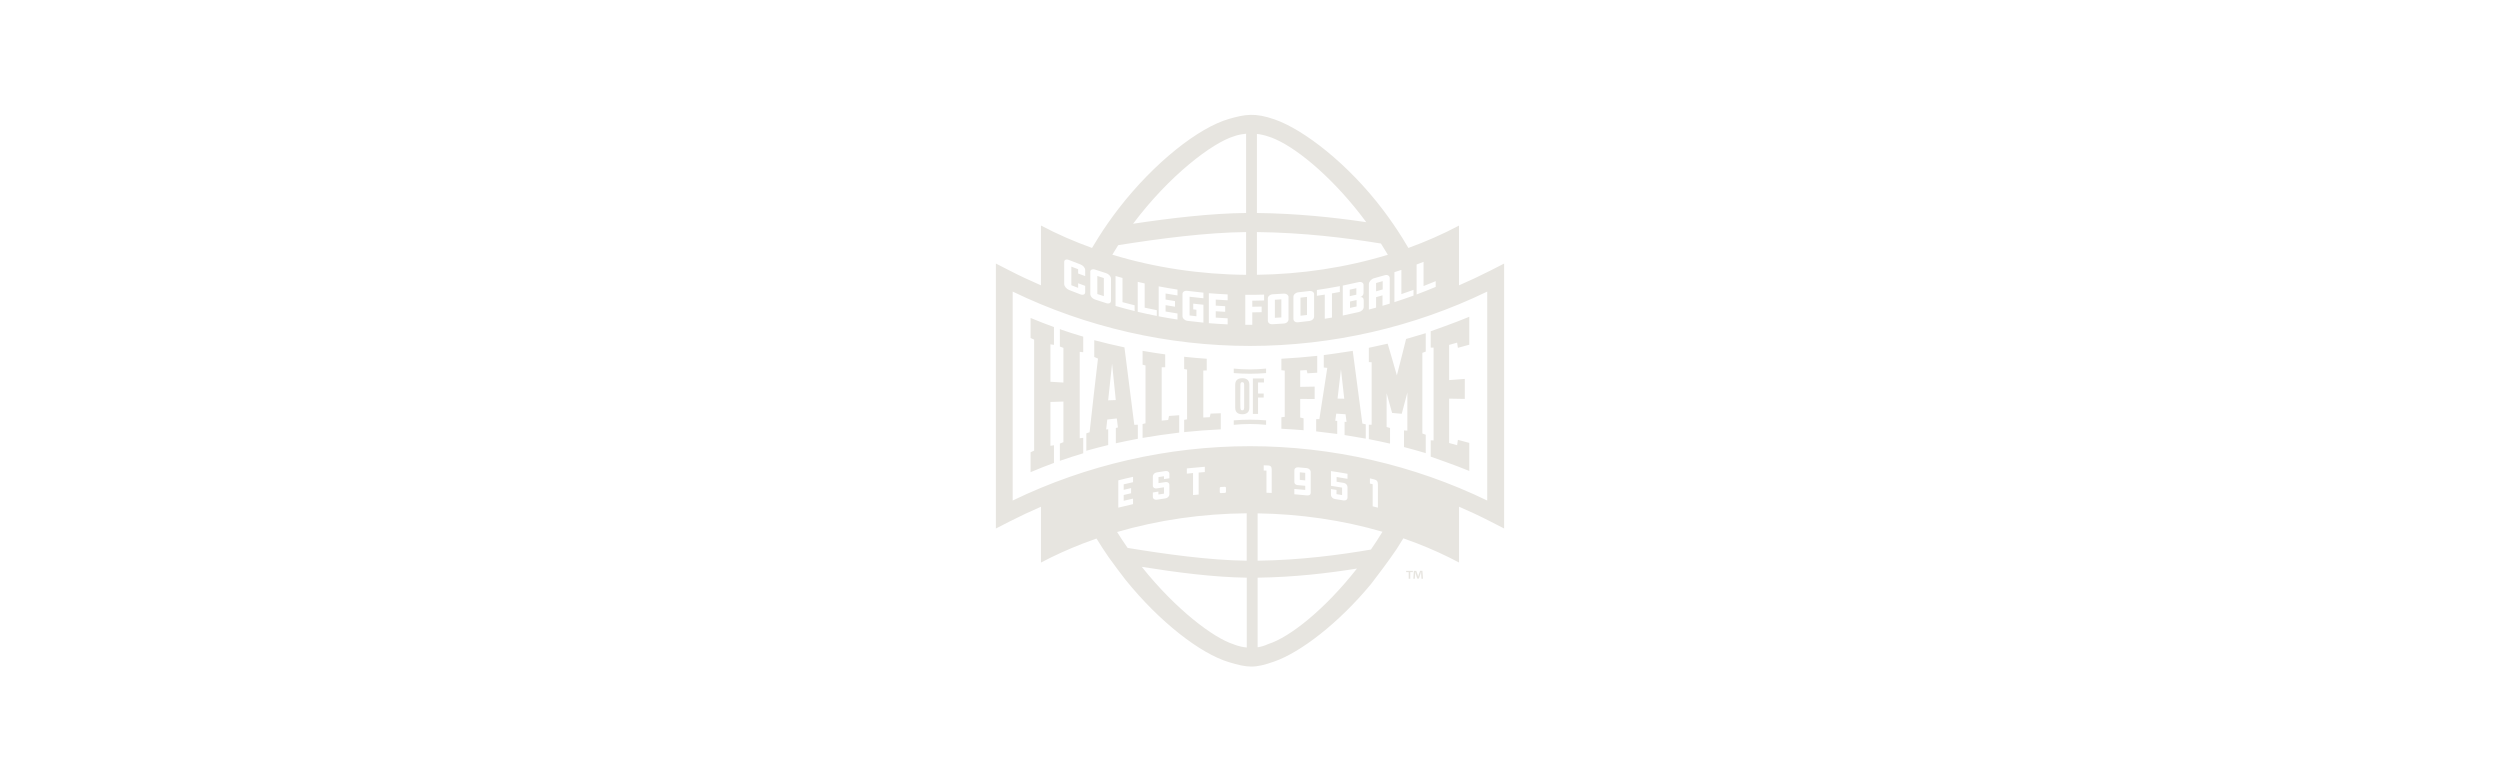 <?xml version="1.0" encoding="UTF-8"?>
<svg xmlns="http://www.w3.org/2000/svg" width="290" height="91" viewBox="0 0 290 91" fill="none">
  <path fill-rule="evenodd" clip-rule="evenodd" d="M169.244 33.1C170.461 32.573 171.662 32.012 172.841 31.409H172.845L174.479 30.573V61.305L172.845 60.469C171.666 59.862 170.465 59.301 169.248 58.778V65.252C167.697 64.427 166.088 63.696 164.435 63.052C163.893 62.842 163.343 62.638 162.789 62.446C162.533 62.868 162.27 63.29 161.998 63.708C161.091 65.06 159.724 66.86 159.053 67.73C155.272 72.302 150.854 75.677 147.8 76.742C145.522 77.537 144.761 77.473 142.539 76.806C139.262 75.823 134.521 72.166 130.559 67.255C130.028 66.566 129.286 65.587 128.619 64.657C128.118 63.934 127.644 63.207 127.196 62.469C126.638 62.664 126.088 62.864 125.546 63.075C123.896 63.719 122.292 64.442 120.752 65.256V58.782C119.535 59.309 118.334 59.87 117.155 60.473L115.521 61.309V30.57L117.155 31.406C118.334 32.012 119.535 32.573 120.752 33.097V26.163C122.638 27.157 124.623 28.024 126.676 28.762C126.917 28.351 127.169 27.941 127.425 27.534C128.137 26.404 128.917 25.289 129.756 24.201C133.873 18.864 139.059 14.789 142.58 13.788C144.456 13.253 145.586 13.065 147.841 13.848C151.257 15.034 156.398 19.026 160.428 24.344C161.226 25.402 161.972 26.483 162.657 27.575C162.902 27.971 163.143 28.366 163.373 28.762C165.399 28.027 167.365 27.165 169.244 26.167V33.1ZM164.499 30.617C164.441 30.639 164.384 30.66 164.326 30.683V34.159C165.068 33.88 165.81 33.586 166.54 33.281V32.614C166.073 32.81 165.603 32.999 165.132 33.183V30.374C164.922 30.456 164.71 30.537 164.499 30.617ZM161.912 31.52C161.859 31.537 161.806 31.554 161.754 31.571V35.047C162.495 34.81 163.234 34.558 163.968 34.29V33.624C163.501 33.793 163.03 33.959 162.56 34.117V31.308C162.345 31.38 162.127 31.451 161.912 31.52ZM161.211 35.221V32.264C161.207 32.004 160.959 31.831 160.646 31.922C160.221 32.046 159.791 32.166 159.366 32.283C159.065 32.366 158.79 32.694 158.79 32.95V35.91L159.626 35.684V34.471C159.874 34.403 160.123 34.332 160.368 34.26V35.473C160.65 35.39 160.929 35.307 161.211 35.221ZM145.804 15.535V16.39V24.709C150.387 24.755 154.749 25.218 158.424 25.764C158.432 25.765 158.44 25.767 158.447 25.769C158.461 25.772 158.474 25.775 158.488 25.775C154.907 20.928 150.76 17.399 147.973 16.157C147.687 16.028 147.412 15.923 147.156 15.844C146.681 15.678 146.226 15.584 145.804 15.535ZM160.191 28.25C156.187 27.594 151.148 26.977 145.804 26.92V31.876C150.967 31.808 156.127 31.037 160.989 29.553C160.729 29.112 160.462 28.675 160.191 28.25ZM158.191 35.609V34.825C158.191 34.573 158.025 34.43 157.777 34.464C158.002 34.4 158.172 34.226 158.172 33.978V33.051C158.168 32.791 157.912 32.656 157.6 32.727C156.989 32.871 156.376 33.002 155.762 33.127V36.603C156.387 36.475 157.012 36.339 157.637 36.192C157.95 36.117 158.191 35.868 158.191 35.609ZM152.76 33.639V34.313C153.065 34.268 153.37 34.223 153.675 34.174V36.976C153.954 36.931 154.229 36.885 154.508 36.836V34.034C154.813 33.982 155.118 33.925 155.423 33.865V33.191C154.538 33.36 153.649 33.511 152.76 33.639ZM152.436 36.712V34.147L152.444 34.144C152.44 33.884 152.184 33.722 151.871 33.759C151.449 33.816 151.031 33.861 150.61 33.906C150.297 33.94 150.037 34.162 150.037 34.422V36.987C150.037 37.247 150.256 37.416 150.568 37.386C151.013 37.341 151.461 37.288 151.905 37.232C152.214 37.19 152.436 36.972 152.436 36.712ZM149.468 37.036V34.471L149.476 34.479C149.472 34.219 149.216 34.042 148.904 34.061C148.482 34.091 148.064 34.113 147.642 34.136C147.329 34.151 147.069 34.362 147.069 34.622V37.187C147.069 37.446 147.288 37.627 147.6 37.612C148.045 37.59 148.493 37.563 148.937 37.529C149.246 37.503 149.468 37.296 149.468 37.036ZM146.636 34.855V34.174H146.633C145.906 34.2 145.179 34.204 144.452 34.2V37.676H145.265V36.234C145.627 36.23 145.989 36.226 146.35 36.215V35.563C145.989 35.575 145.627 35.582 145.265 35.582V34.882C145.721 34.878 146.181 34.87 146.636 34.855ZM144.546 15.512C143.68 15.588 143.134 15.814 143.134 15.814V15.81C140.641 16.571 135.65 20.333 131.44 25.952H131.455C135.82 25.297 140.482 24.747 144.546 24.706V15.512ZM144.546 26.92C139.936 26.969 134.558 27.67 129.715 28.438V28.434C129.482 28.799 129.256 29.169 129.03 29.545C133.971 31.048 139.247 31.831 144.546 31.88V26.92ZM142.121 36.17V35.518L142.12 35.518C141.755 35.499 141.39 35.48 141.025 35.454V34.754C141.484 34.788 141.947 34.814 142.407 34.833V34.151C141.68 34.117 140.953 34.072 140.226 34.012V37.488C140.953 37.548 141.68 37.597 142.407 37.627V36.923C141.947 36.9 141.484 36.874 141.025 36.844V36.106L141.026 36.106C141.391 36.128 141.756 36.151 142.121 36.17ZM138.784 35.929V36.686C138.52 36.656 138.257 36.625 137.993 36.592V34.422C138.528 34.49 139.063 34.55 139.597 34.599V33.948C138.972 33.887 138.347 33.816 137.722 33.737C137.409 33.699 137.168 33.854 137.168 34.113V36.678C137.172 36.938 137.428 37.175 137.741 37.217C138.358 37.296 138.976 37.364 139.597 37.424V35.349C139.202 35.311 138.81 35.27 138.415 35.224V35.887C138.478 35.895 138.542 35.902 138.607 35.909C138.666 35.915 138.725 35.922 138.784 35.929ZM136.302 35.578V34.927C135.937 34.87 135.571 34.81 135.206 34.746V34.046C135.666 34.129 136.125 34.204 136.588 34.272V33.59C135.861 33.481 135.135 33.356 134.408 33.217V36.693C135.131 36.833 135.858 36.957 136.588 37.066V36.362L136.523 36.352C136.085 36.283 135.644 36.215 135.206 36.136V35.398C135.571 35.462 135.937 35.522 136.302 35.578ZM134.189 36.648V35.981C133.718 35.891 133.251 35.793 132.781 35.688V32.878C132.51 32.818 132.242 32.758 131.975 32.694V36.17C132.709 36.343 133.447 36.505 134.189 36.648ZM131.617 36.083V35.416C131.146 35.3 130.675 35.179 130.208 35.051V32.242C129.937 32.17 129.67 32.095 129.402 32.016V35.492C130.137 35.703 130.875 35.902 131.617 36.083ZM127.041 31.277C126.729 31.172 126.469 31.281 126.469 31.541H126.476V34.106C126.476 34.366 126.695 34.629 127.007 34.739C127.452 34.889 127.896 35.032 128.344 35.172C128.653 35.266 128.875 35.145 128.875 34.886V32.321C128.871 32.057 128.615 31.782 128.303 31.684C127.881 31.556 127.459 31.417 127.041 31.277ZM124.002 30.159C123.689 30.035 123.448 30.125 123.448 30.385V32.95C123.452 33.213 123.708 33.515 124.021 33.643C124.454 33.816 124.891 33.985 125.328 34.147C125.64 34.26 125.881 34.159 125.881 33.899V33.161C125.61 33.063 125.335 32.961 125.064 32.859V33.39C124.8 33.292 124.537 33.191 124.277 33.089V30.927C124.334 30.949 124.392 30.972 124.449 30.994C124.654 31.073 124.858 31.152 125.064 31.229V31.726L125.064 31.726C125.335 31.828 125.606 31.929 125.881 32.027V31.323C125.877 31.063 125.64 30.788 125.328 30.671C124.883 30.506 124.442 30.336 124.002 30.159ZM143.089 74.735C143.089 74.735 143.718 75.021 144.621 75.112H144.625V67.011C140.84 66.965 136.453 66.397 132.446 65.753C136.407 70.724 140.799 74.019 143.089 74.735ZM130.803 63.557C135.225 64.284 140.313 64.992 144.621 65.041L144.618 65.037V59.542C139.496 59.584 134.389 60.311 129.583 61.712C129.979 62.344 130.385 62.962 130.803 63.557ZM131.206 57.219V56.627V56.62C130.92 56.684 130.634 56.748 130.348 56.819V56.183C130.709 56.096 131.071 56.014 131.432 55.934V55.313C130.86 55.437 130.291 55.573 129.723 55.72V58.887C130.291 58.74 130.864 58.605 131.432 58.48V57.84C131.071 57.919 130.709 58.002 130.348 58.089V57.418C130.634 57.35 130.92 57.283 131.206 57.219ZM135.022 56.526V57.256L135.018 57.264C134.803 57.294 134.589 57.328 134.374 57.362L134.374 57.362V57.023C134.159 57.057 133.944 57.091 133.73 57.128V57.625C133.73 57.859 133.937 58.006 134.182 57.968C134.521 57.912 134.86 57.859 135.202 57.81C135.447 57.776 135.65 57.565 135.65 57.328V56.27C135.65 56.032 135.462 55.885 135.217 55.919C134.942 55.957 134.664 55.998 134.385 56.044V55.343C134.596 55.309 134.811 55.275 135.022 55.245V55.573C135.229 55.543 135.44 55.513 135.65 55.483V54.989C135.65 54.752 135.462 54.605 135.217 54.639C134.875 54.688 134.528 54.74 134.182 54.797C133.937 54.838 133.73 55.019 133.73 55.283V56.364C133.73 56.556 133.937 56.691 134.182 56.654C134.429 56.614 134.678 56.577 134.926 56.54C134.958 56.535 134.99 56.53 135.022 56.526ZM137.673 54.334V54.948L137.677 54.944C137.895 54.92 138.116 54.899 138.335 54.878L138.392 54.872V57.426C138.476 57.419 138.56 57.411 138.644 57.404C138.777 57.392 138.91 57.381 139.044 57.369V54.816L139.759 54.759V54.145C139.063 54.198 138.366 54.262 137.673 54.334ZM141.492 56.62V57.083C141.492 57.151 141.548 57.2 141.62 57.2L142.083 57.177C142.155 57.173 142.211 57.117 142.211 57.049V56.586C142.211 56.518 142.155 56.469 142.083 56.469L141.62 56.492C141.548 56.495 141.492 56.552 141.492 56.62ZM145.883 75.085C146.282 75.025 146.697 74.908 147.111 74.709H147.115C149.619 73.925 153.705 70.671 157.407 65.952C154.12 66.483 150.116 66.958 145.883 67.011V75.085ZM145.883 65.041C150.839 64.981 155.483 64.359 159.027 63.749C159.486 63.083 159.935 62.393 160.368 61.685C155.713 60.33 150.802 59.621 145.883 59.55V65.041ZM146.591 53.976V54.579L146.911 54.59V57.158L147.518 57.181V54.496C147.518 54.176 147.427 54.006 147.096 53.995L147.075 53.994C146.913 53.987 146.754 53.98 146.591 53.976ZM150.146 55.927C150.146 56.055 150.222 56.251 150.587 56.281L150.583 56.277C150.858 56.3 151.133 56.326 151.408 56.352L151.408 56.352V56.831C150.99 56.789 150.568 56.752 150.143 56.718V57.335C150.632 57.373 151.118 57.418 151.608 57.467C151.608 57.467 152.044 57.528 152.044 57.162V54.748C152.044 54.522 151.826 54.326 151.608 54.304C151.294 54.272 150.978 54.244 150.664 54.216L150.587 54.209C150.338 54.191 150.146 54.326 150.146 54.575V55.927ZM155.683 56.56V57.418L155.679 57.426C155.464 57.388 155.249 57.354 155.035 57.32V56.831L155.034 56.831C154.82 56.797 154.605 56.763 154.391 56.733V57.399C154.391 57.637 154.598 57.848 154.843 57.885C155.182 57.938 155.524 57.995 155.863 58.051C156.108 58.092 156.311 57.946 156.311 57.708V56.503C156.311 56.266 156.123 56.059 155.878 56.017C155.603 55.972 155.325 55.927 155.046 55.882V55.332C155.468 55.396 155.89 55.467 156.311 55.543V54.959C155.675 54.842 155.031 54.74 154.391 54.646V56.356C154.82 56.42 155.253 56.488 155.683 56.56ZM158.91 55.49V56.093C159.016 56.115 159.125 56.142 159.23 56.168V58.736C159.434 58.785 159.633 58.834 159.837 58.887V56.202C159.837 55.882 159.746 55.693 159.415 55.611C159.33 55.59 159.246 55.57 159.162 55.55C159.079 55.531 158.995 55.511 158.91 55.49ZM144.994 51.758C154.511 51.758 163.998 53.935 172.517 58.062V33.823C163.998 37.951 154.511 40.128 144.994 40.128C135.477 40.128 125.99 37.951 117.471 33.823V58.062C125.99 53.935 135.477 51.758 144.994 51.758ZM127.441 32.059C127.642 32.125 127.842 32.191 128.045 32.255V34.352C127.842 34.289 127.643 34.223 127.442 34.157L127.442 34.157L127.442 34.157L127.291 34.108V32.01L127.441 32.059ZM159.795 32.782L159.795 32.782L159.627 32.83V33.794L159.627 33.794C159.883 33.722 160.14 33.651 160.392 33.575V32.611C160.193 32.67 159.995 32.726 159.798 32.781L159.797 32.782L159.795 32.782L159.795 32.782L159.795 32.782ZM156.569 33.601C156.825 33.548 157.081 33.492 157.337 33.432V34.185L156.569 34.354V33.601ZM151.538 34.448L151.611 34.44V36.537L151.538 36.546L151.538 36.546C151.311 36.573 151.086 36.6 150.858 36.624V34.526C151.086 34.502 151.31 34.475 151.538 34.448ZM157.364 35.549C157.112 35.605 156.856 35.662 156.6 35.718V34.976C156.852 34.923 157.108 34.867 157.364 34.807V35.549ZM148.638 34.725C148.386 34.743 148.137 34.758 147.885 34.77V36.867L148.638 36.822V34.725ZM144.926 47.304V44.615C144.926 44.005 144.481 43.873 144.105 43.873C143.728 43.873 143.284 44.005 143.284 44.615V47.304C143.284 47.922 143.728 48.053 144.105 48.053C144.481 48.053 144.926 47.922 144.926 47.304ZM143.886 47.297C143.866 46.704 143.873 46.112 143.879 45.519C143.883 45.221 143.886 44.924 143.886 44.626C143.886 44.333 144.037 44.333 144.105 44.333C144.172 44.333 144.323 44.333 144.323 44.626V47.297C144.323 47.594 144.169 47.594 144.101 47.594C144.033 47.594 143.886 47.594 143.886 47.297ZM146.619 43.9V44.36V44.364H145.933V45.652H146.588V46.111H145.933V48.013H145.334V43.9H146.619ZM143.116 48.761V49.281C144.362 49.152 145.62 49.152 146.867 49.281V48.761C145.62 48.655 144.362 48.655 143.116 48.761ZM143.116 43.276V42.756C144.362 42.884 145.62 42.884 146.867 42.756V43.276C145.62 43.381 144.362 43.381 143.116 43.276ZM123.112 38.233L122.946 38.176V40.195L123.029 40.229L123.357 40.353V44.376L121.85 44.285V39.943L122.261 40.003V37.935L122.174 37.905C121.338 37.604 120.513 37.284 119.722 36.952L119.549 36.881V39.208L119.624 39.242L119.706 39.281C119.791 39.32 119.874 39.359 119.96 39.397V52.269C119.903 52.296 119.848 52.322 119.792 52.348L119.792 52.348C119.736 52.375 119.681 52.401 119.624 52.428L119.549 52.461V54.77L119.722 54.698C120.517 54.363 121.342 54.036 122.174 53.73L122.261 53.7V51.652L121.85 51.712V46.628C122.336 46.609 122.826 46.595 123.312 46.58L123.313 46.58L123.313 46.58L123.314 46.58L123.357 46.579V51.294C123.247 51.335 123.138 51.377 123.029 51.422L122.946 51.456V53.456L123.112 53.399C123.91 53.12 124.735 52.857 125.564 52.608L125.654 52.582V50.789L125.247 50.838V40.813L125.654 40.858V39.05L125.56 39.024C124.731 38.779 123.907 38.519 123.108 38.244L123.112 38.233ZM126.933 39.463C127.995 39.745 129.336 40.066 130.432 40.295H130.435L131.577 49.281L131.991 49.266V50.897C131.219 51.04 130.191 51.255 129.437 51.42V49.643L129.678 49.586C129.659 49.425 129.639 49.262 129.619 49.099L129.619 49.099L129.619 49.099L129.619 49.099L129.619 49.099L129.619 49.099L129.619 49.099L129.619 49.099L129.619 49.099L129.619 49.099L129.619 49.099L129.619 49.099L129.619 49.099L129.619 49.099L129.619 49.099L129.619 49.098L129.619 49.098L129.619 49.098C129.596 48.912 129.572 48.726 129.55 48.539L128.443 48.664C128.424 48.845 128.403 49.027 128.383 49.21L128.383 49.21L128.383 49.21L128.382 49.21L128.382 49.211L128.382 49.211L128.382 49.211L128.382 49.211L128.382 49.212L128.382 49.212L128.382 49.212C128.36 49.414 128.337 49.616 128.315 49.82L128.552 49.793V51.624C127.788 51.808 126.763 52.076 126.014 52.287V50.268L126.394 50.14C126.711 47.232 127.038 44.359 127.366 41.594L126.933 41.406V39.463ZM129.001 42.178L128.545 46.438L129.43 46.408L129.001 42.178ZM152.674 48.617V48.625L152.67 48.625L152.674 48.617ZM152.674 48.625L153.047 48.617L153.966 42.671L153.559 42.633V41.191C153.559 41.191 155.766 40.893 156.794 40.72L156.918 40.697L158.033 49.13L158.429 49.224V50.881C157.706 50.749 156.708 50.58 155.973 50.467V48.93L156.199 48.941C156.179 48.782 156.158 48.624 156.137 48.465L156.137 48.464C156.118 48.326 156.1 48.189 156.082 48.053C155.903 48.041 155.724 48.029 155.544 48.017C155.364 48.005 155.184 47.992 155.005 47.981C154.986 48.118 154.967 48.255 154.947 48.392C154.927 48.528 154.907 48.664 154.888 48.802L155.118 48.836V50.339C154.395 50.241 153.405 50.12 152.674 50.041V48.625ZM155.551 42.84L155.932 46.252C155.802 46.25 155.673 46.248 155.544 46.245C155.415 46.242 155.286 46.239 155.156 46.237L155.551 42.84ZM135.448 48.724L135.505 48.719H135.509L135.603 48.252L136.786 48.166V50.184C135.453 50.339 133.852 50.568 132.541 50.798V49.186L132.88 49.103V42.392C132.814 42.373 132.745 42.357 132.678 42.341L132.678 42.341L132.639 42.332L132.541 42.309V40.697L132.688 40.724C133.468 40.859 134.262 40.983 135.053 41.093L135.163 41.108V42.599H134.756V48.791C134.985 48.766 135.218 48.745 135.447 48.724L135.448 48.724ZM140.521 47.975H140.427L140.333 48.394C140.081 48.405 139.832 48.416 139.58 48.431V42.982L139.983 42.97V41.614L139.866 41.607C139.079 41.55 138.281 41.483 137.501 41.4L137.362 41.385V42.808L137.467 42.827C137.507 42.835 137.545 42.841 137.584 42.848C137.622 42.855 137.661 42.861 137.701 42.869V48.642L137.362 48.702V50.126L137.501 50.111C138.819 49.975 140.16 49.874 141.489 49.81L141.61 49.802V47.942H141.482L140.525 47.975H140.521ZM150.823 48.435L151.215 48.525V49.904C150.443 49.843 149.407 49.772 148.639 49.734V48.405L149.031 48.352V42.993L148.639 42.944V41.614C149.938 41.547 151.509 41.419 152.797 41.279V43.234L151.663 43.306L151.573 42.929L150.823 42.974V44.876C151.104 44.87 151.386 44.865 151.667 44.861C151.944 44.856 152.221 44.851 152.499 44.846V46.288C151.945 46.281 151.388 46.277 150.834 46.273H150.833L150.823 46.273V48.435ZM161.239 49.644L160.847 49.531V45.614L161.484 47.9L162.602 47.998L163.254 45.535V49.953L162.862 49.93V51.858C163.619 52.054 164.64 52.34 165.386 52.562V50.427L164.994 50.288V40.929L165.386 40.786V38.65L163.107 39.321C163.107 39.321 162.391 42.202 162.037 43.543C161.699 42.33 160.968 39.867 160.968 39.867L158.784 40.345V42.006L159.111 42.017V49.267H158.784V50.939C159.518 51.082 160.516 51.293 161.243 51.459V49.636L161.239 49.644ZM170.437 54.632V54.637L170.441 54.633L170.437 54.632ZM170.437 54.632V51.376L169.115 51.022L169.025 51.643C168.72 51.556 168.411 51.47 168.099 51.387V46.242L169.918 46.273V43.953L168.099 44.092V40.009C168.407 39.923 168.716 39.836 169.025 39.746L169.115 40.348L170.437 39.987V36.744L170.264 36.816C168.92 37.384 165.963 38.428 165.963 38.428V40.322H166.295V51.093L165.963 51.078V52.972C165.963 52.972 168.923 54.001 170.268 54.562L170.437 54.632ZM163.116 66.367H163.409V67.136H163.59V66.367H163.888V66.217H163.116V66.367ZM164.569 66.669L164.727 66.217L164.735 66.213H164.998L165.07 67.132H164.889L164.855 66.59C164.848 66.518 164.848 66.431 164.848 66.333H164.836C164.823 66.375 164.81 66.423 164.797 66.471C164.784 66.519 164.77 66.567 164.757 66.608L164.591 67.121H164.403L164.237 66.597C164.229 66.559 164.217 66.511 164.204 66.462L164.204 66.461C164.193 66.419 164.182 66.376 164.173 66.337H164.162C164.162 66.379 164.16 66.422 164.158 66.465C164.156 66.508 164.155 66.552 164.155 66.593L164.121 67.136H163.944L164.011 66.217H164.286L164.445 66.665C164.463 66.736 164.482 66.804 164.505 66.898C164.519 66.845 164.534 66.793 164.547 66.746L164.569 66.669ZM151.407 54.847C151.296 54.837 151.186 54.827 151.075 54.816L151.074 54.816C150.975 54.806 150.876 54.796 150.778 54.787V55.665C150.989 55.683 151.2 55.702 151.407 55.725V54.847Z" fill="#E7E5E0"></path>
</svg>
